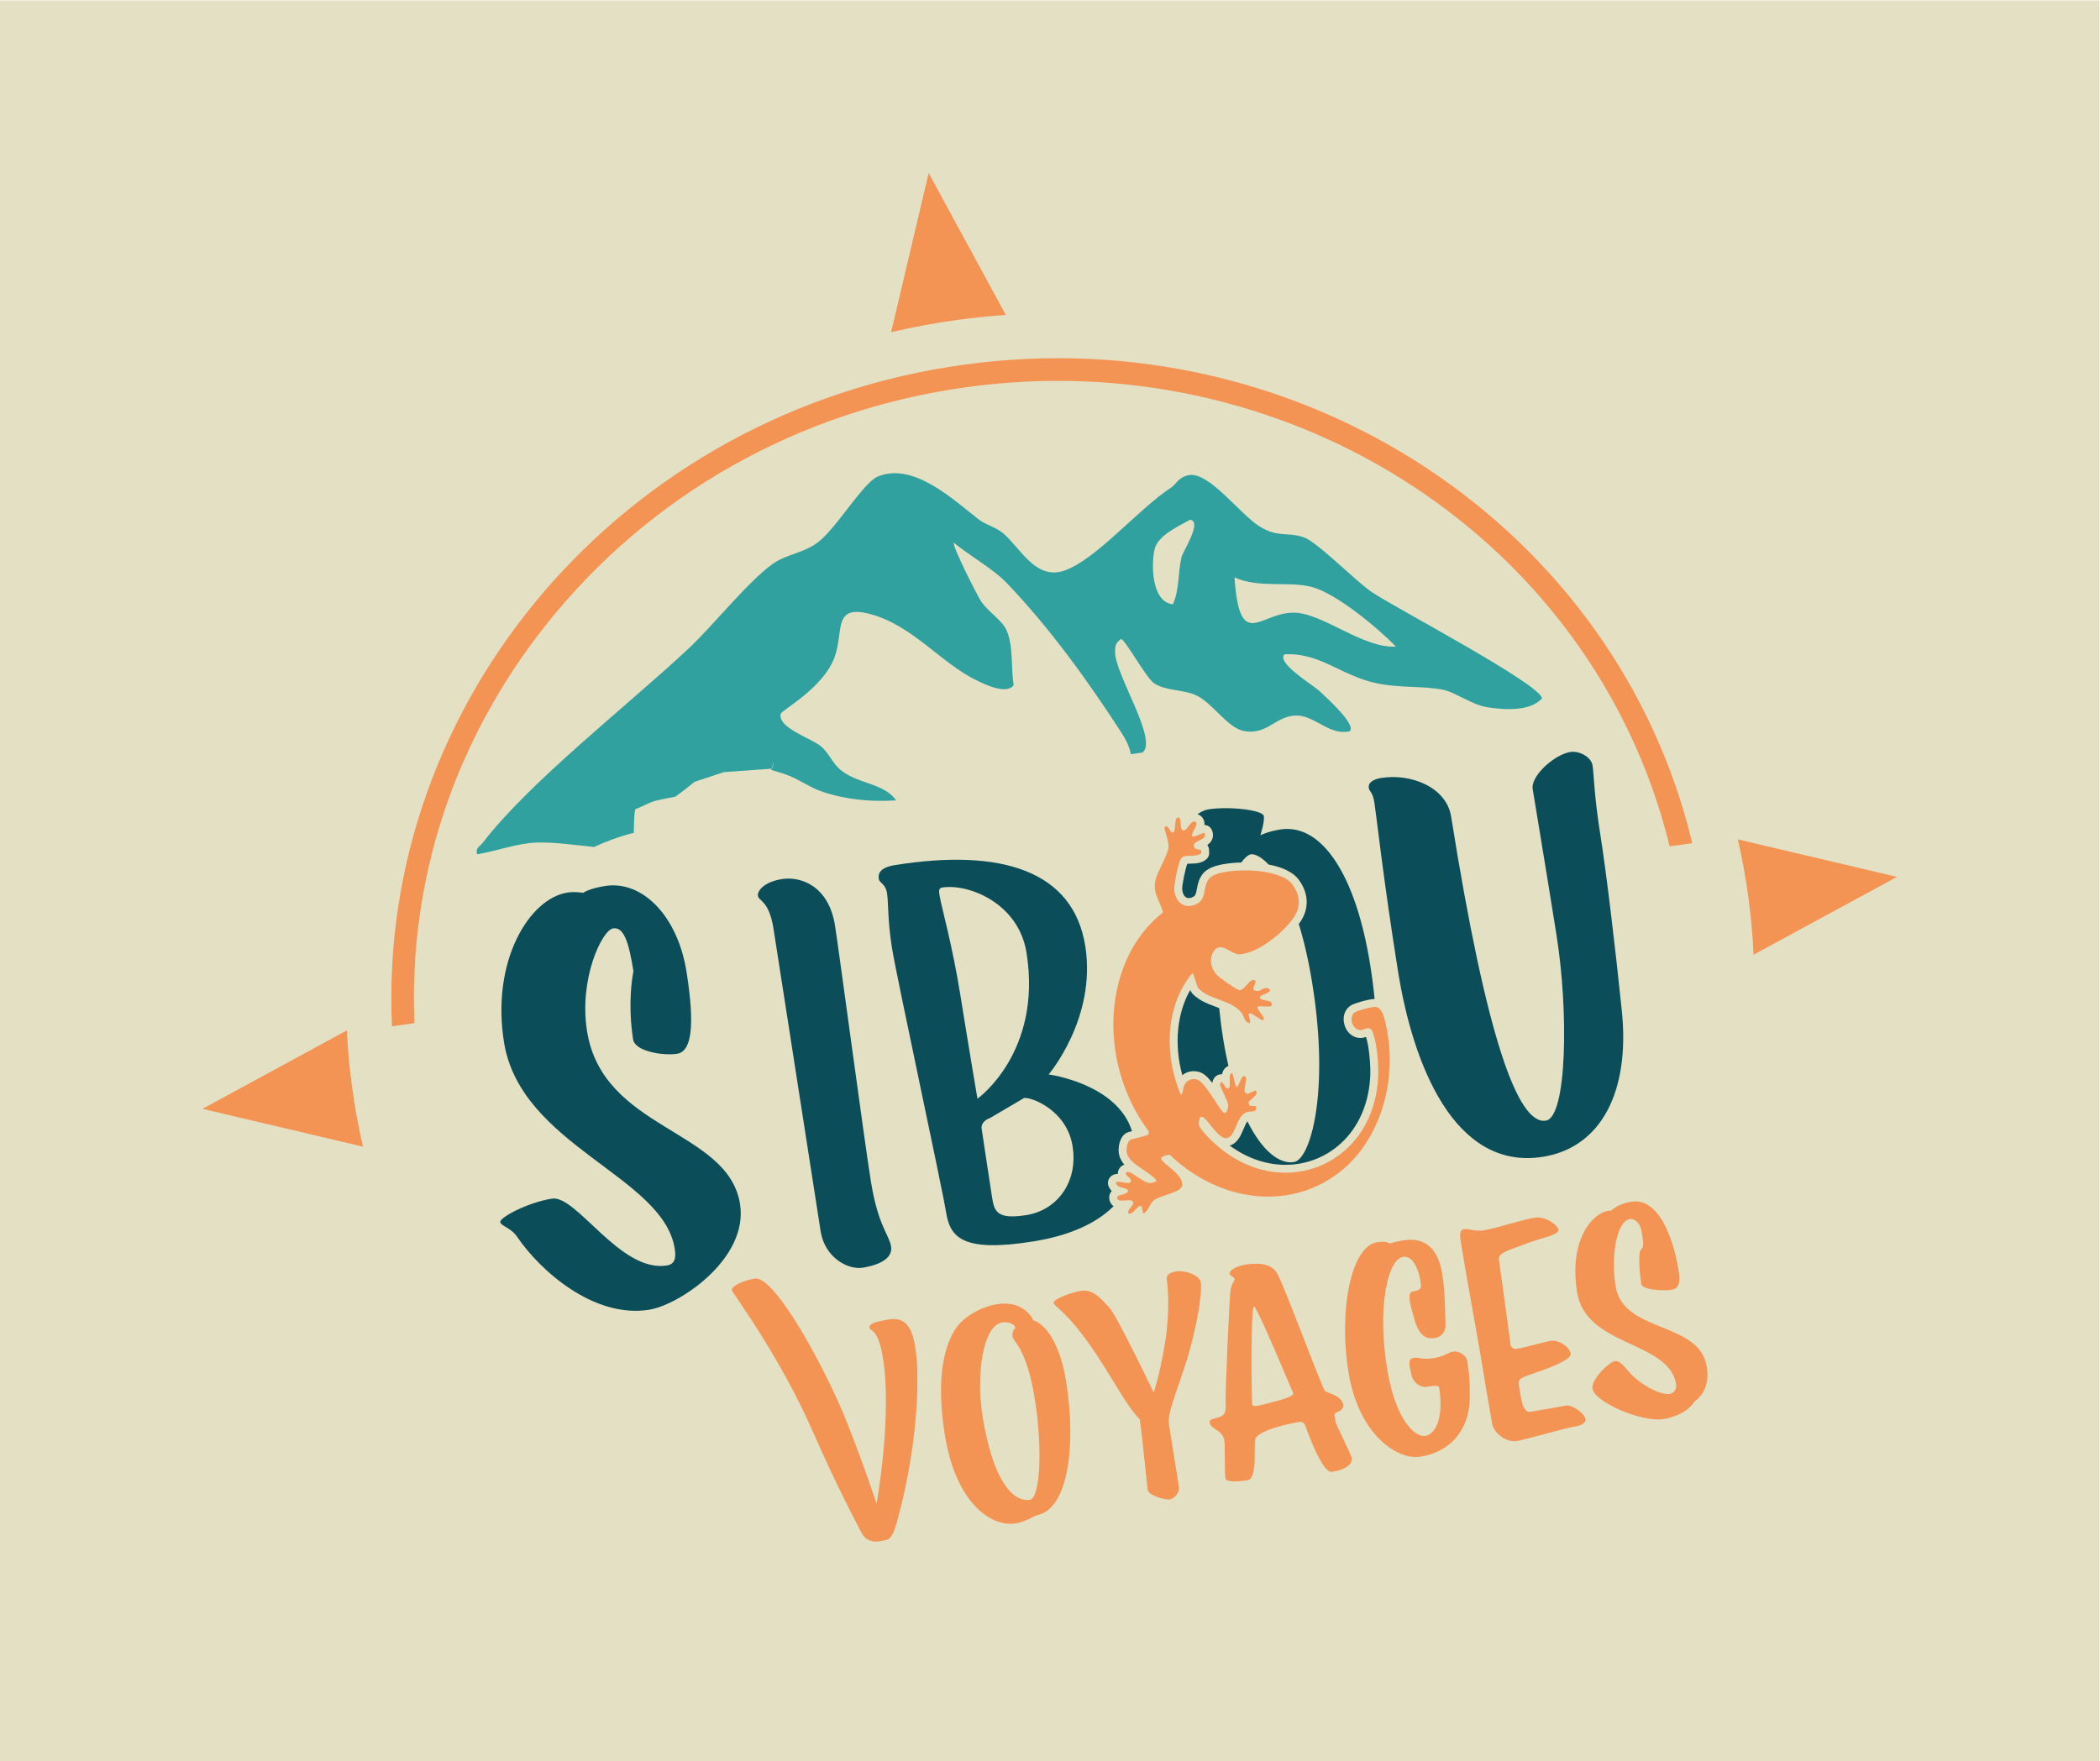 <?xml version="1.0" encoding="UTF-8" standalone="no"?>
<!-- Created with Inkscape (http://www.inkscape.org/) -->

<svg
   version="1.1"
   id="svg824"
   xml:space="preserve"
   width="701.133"
   height="588.127"
   viewBox="0 0 701.133 588.127"
   xmlns="http://www.w3.org/2000/svg"
   xmlns:svg="http://www.w3.org/2000/svg"><defs
     id="defs828"><clipPath
       clipPathUnits="userSpaceOnUse"
       id="clipPath840"><path
         d="M 0,441.095 H 525.85 V 0 H 0 Z"
         id="path838" /></clipPath><clipPath
       clipPathUnits="userSpaceOnUse"
       id="clipPath868"><path
         d="M 0,441.095 H 525.85 V 0 H 0 Z"
         id="path866" /></clipPath><clipPath
       clipPathUnits="userSpaceOnUse"
       id="clipPath880"><path
         d="M 0,441.095 H 525.85 V 0 H 0 Z"
         id="path878" /></clipPath><clipPath
       clipPathUnits="userSpaceOnUse"
       id="clipPath916"><path
         d="M 0,441.095 H 525.85 V 0 H 0 Z"
         id="path914" /></clipPath><clipPath
       clipPathUnits="userSpaceOnUse"
       id="clipPath928"><path
         d="M 0,441.095 H 525.85 V 0 H 0 Z"
         id="path926" /></clipPath></defs><g
     id="g830"
     transform="matrix(1.333,0,0,-1.333,0,588.127)"><path
       d="M 0,0 H 525.85 V 441.094 H 0 Z"
       style="fill:#e4e0c4;fill-opacity:1;fill-rule:nonzero;stroke:none"
       id="path832" /><g
       id="g834"><g
         id="g836"
         clip-path="url(#clipPath840)"><g
           id="g842"
           transform="translate(398.885,249.419)"><path
             d="m 0,0 c 0.343,-2.149 0.353,-7.332 1.945,-17.319 1.59,-9.986 3.856,-29.329 5.354,-43.868 2.201,-20.648 -5.258,-34.54 -19.74,-36.848 -22.322,-3.557 -32.62,23.449 -36.306,46.584 -3.686,23.133 -5.427,39.189 -5.889,42.096 -0.464,2.908 -1.242,2.655 -1.423,3.793 -0.181,1.137 0.893,2.086 3.151,2.447 7.442,1.185 16.312,-2.328 17.479,-9.66 8.783,-55.117 16.682,-77.32 23.724,-76.199 5.314,0.847 5.721,27.357 2.68,46.444 -3.042,19.09 -5.451,33.354 -5.976,36.641 -0.524,3.286 5.437,8.642 9.421,9.278 C -3.32,3.749 -0.341,2.15 0,0"
             style="fill:#0b4e5a;fill-opacity:1;fill-rule:nonzero;stroke:none"
             id="path844" /></g><g
           id="g846"
           transform="translate(306.363,180.947)"><path
             d="m 0,0 c -0.43,2.69 -0.75,5.26 -0.99,7.7 -0.28,0.1 -0.56,0.21 -0.83,0.31 -1.2,0.45 -2.44,0.91 -3.53,1.53 -0.9,0.51 -2.48,1.53 -2.9,2.68 -3.36,-5.86 -4.07,-13.75 -1.98,-21.34 0.8,0.66 1.78,1.01 2.85,1.01 0.42,0 0.86,-0.05 1.29,-0.17 1.17,-0.3 2.22,-1.27 3.36,-2.76 l 0.03,0.15 c 0.34,1.48 1.39,2.01 2.26,2.01 0.05,0 0.1,0 0.16,-0.01 0.1,0.54 0.3,1.06 0.72,1.49 0.25,0.27 0.55,0.47 0.88,0.6 C 0.83,-4.67 0.38,-2.4 0,0 m 34.52,0.21 h -0.14 c -1.92,0 -3.56,1.42 -4.06,3.52 -0.49,2.02 0.28,3.94 1.91,4.77 0.94,0.47 4.13,1.43 5.7,1.48 -0.26,2.7 -0.62,5.53 -1.09,8.47 C 33.22,41.2 24.63,54.09 14.26,52.44 11.21,51.95 9.31,51 9.31,51 c 0,0 1.11,3.29 0.87,4.81 -0.24,1.51 -8.71,2.5 -13.89,1.67 -0.82,-0.13 -1.74,-0.53 -2.71,-1.2 0.64,-0.21 1.15,-0.64 1.45,-1.22 0.26,-0.5 0.32,-0.99 0.26,-1.48 0.82,-0.03 1.83,-0.55 2.1,-1.95 0.29,-1.54 -0.53,-2.49 -1.37,-3.08 0.26,-0.32 0.42,-0.72 0.44,-1.16 l 0.04,-0.78 c 0.03,-0.58 -0.2,-1.14 -0.62,-1.54 -1.2,-1.13 -2.76,-1.15 -3.91,-1.18 -0.3,0 -0.72,-0.01 -0.97,-0.05 -0.5,-1.34 -1.37,-5.55 -1.26,-6.5 0.1,-0.77 0.46,-2.08 1.64,-2.08 0.36,0 0.75,0.11 1.15,0.33 0.52,0.29 0.66,0.7 0.91,2.06 0.29,1.52 0.71,3.82 3.28,5.1 1.64,0.82 4.52,1.34 7.81,1.42 0.95,1.28 1.81,1.95 2.41,2.05 0.89,0.14 2.51,-0.51 4.44,-2.56 2.93,-0.55 5.99,-1.65 7.59,-3.85 2.5,-3.41 2.6,-7.28 0.28,-10.62 -0.1,-0.14 -0.2,-0.28 -0.31,-0.43 1.28,-4.12 2.46,-9.13 3.43,-15.21 4.31,-27.06 -0.52,-43.77 -4.64,-44.43 -3.69,-0.59 -8.03,2.89 -11.66,10.22 -0.34,-0.45 -0.65,-1.18 -0.97,-1.94 -0.37,-0.87 -0.74,-1.78 -1.33,-2.57 -0.69,-0.94 -1.45,-1.39 -2.13,-1.58 4.32,-3.16 9.1,-4.82 13.98,-4.82 5.54,0 10.73,2.17 14.63,6.11 4.34,4.4 6.69,10.71 6.61,17.77 C 36.83,-5.4 36.44,-1.5 35.78,0.47 35.42,0.35 34.99,0.23 34.52,0.21 M 0,0 c -0.43,2.69 -0.75,5.26 -0.99,7.7 -0.28,0.1 -0.56,0.21 -0.83,0.31 -1.2,0.45 -2.44,0.91 -3.53,1.53 -0.9,0.51 -2.48,1.53 -2.9,2.68 -3.36,-5.86 -4.07,-13.75 -1.98,-21.34 0.8,0.66 1.78,1.01 2.85,1.01 0.42,0 0.86,-0.05 1.29,-0.17 1.17,-0.3 2.22,-1.27 3.36,-2.76 l 0.03,0.15 c 0.34,1.48 1.39,2.01 2.26,2.01 0.05,0 0.1,0 0.16,-0.01 0.1,0.54 0.3,1.06 0.72,1.49 0.25,0.27 0.55,0.47 0.88,0.6 C 0.83,-4.67 0.38,-2.4 0,0"
             style="fill:#0b4e5a;fill-opacity:1;fill-rule:nonzero;stroke:none"
             id="path848" /></g><g
           id="g850"
           transform="translate(257.091,136.787)"><path
             d="m 0,0 c -7.57,-1.21 -8.07,1.04 -8.63,4.58 -0.57,3.54 -2.61,17.22 -2.61,17.22 0,0 -0.26,1.64 2.18,2.55 l 8.47,4.98 C 1.14,29.6 10.1,26.37 11.55,17.26 13.01,8.16 7.57,1.2 0,0 m -16.52,54.92 c -2.01,12.64 -4.78,22.31 -5.2,24.96 -0.14,0.89 -0.46,2.01 0.61,2.18 6.51,1.03 19.13,-3.82 21.13,-16.34 3.99,-25.03 -12.29,-36.57 -12.29,-36.57 0,0 -2.23,13.13 -4.25,25.77 M 25.6,20.81 c 0.21,0.07 0.5,0.14 0.84,0.22 -3.76,11.96 -20.88,14.2 -20.88,14.2 0,0 12.05,14.11 9.17,32.19 -2.98,18.71 -20.8,24.55 -47.64,20.27 -3.59,-0.57 -4.32,-1.98 -4.07,-3.5 0.16,-1.01 1.68,-1.15 2.06,-3.56 0.38,-2.4 0.12,-6.72 1.23,-13.67 1.1,-6.95 12.53,-59.84 13.54,-66.16 1,-6.32 3.95,-10.26 21.88,-7.4 8.94,1.43 15.76,4.48 20.09,8.82 -0.72,0.52 -1.05,1.31 -1.09,2.02 -0.05,0.8 0.23,1.37 0.64,1.78 -0.38,0.37 -0.71,0.86 -0.9,1.53 -0.08,0.31 -0.09,0.63 -0.02,0.94 0.18,0.84 0.93,1.81 2.45,1.83 -0.01,0.1 -0.01,0.2 0,0.31 0.06,0.71 0.46,1.35 1.08,1.75 0.17,0.1 0.35,0.19 0.54,0.25 -0.61,0.72 -1.08,1.52 -1.31,2.46 -0.4,1.62 0.06,5.03 2.39,5.72"
             style="fill:#0b4e5a;fill-opacity:1;fill-rule:nonzero;stroke:none"
             id="path852" /></g><g
           id="g854"
           transform="translate(195.843,220.964)"><path
             d="m 0,0 c 4.65,0.741 11.705,-1.636 13.295,-11.622 0.968,-6.068 7.186,-52.779 8.978,-64.031 1.792,-11.25 4.588,-13.398 5.071,-16.432 0.483,-3.033 -3.209,-4.659 -7.061,-5.273 -3.854,-0.614 -9.547,2.627 -10.575,9.074 -1.027,6.446 -10.693,68.812 -11.821,75.892 -1.128,7.079 -3.673,6.803 -3.895,8.194 C -6.189,-3.061 -4.652,-0.74 0,0"
             style="fill:#0b4e5a;fill-opacity:1;fill-rule:nonzero;stroke:none"
             id="path856" /></g><g
           id="g858"
           transform="translate(151.563,219.235)"><path
             d="m 0,0 c 9.206,1.468 18.134,-7.355 20.38,-21.452 2.247,-14.098 1.128,-20.03 -2.325,-20.58 -3.452,-0.55 -10.562,0.563 -11.042,3.573 -0.478,3.011 -1.261,9.763 0.073,17.133 -1.134,7.118 -2.363,11.133 -5.097,10.697 -2.733,-0.435 -8.612,-12.6 -6.518,-25.739 3.97,-24.91 35.329,-24.545 38.317,-43.295 2.18,-13.687 -15.146,-25.29 -22.77,-26.504 -13.954,-2.224 -27.398,9.948 -32.987,18.18 -1.731,2.532 -4.119,2.712 -4.294,3.807 -0.174,1.096 6.748,4.864 12.933,5.85 6.185,0.986 17.125,-18.603 28.775,-16.746 2.159,0.344 2.328,2.054 1.979,4.245 -2.9,18.203 -38.611,25.704 -42.755,51.709 -3.249,20.394 6.364,35.96 15.858,37.472 1.87,0.298 3.994,-0.064 3.994,-0.064 0,0 1.308,1.049 5.479,1.714"
             style="fill:#0b4e5a;fill-opacity:1;fill-rule:nonzero;stroke:none"
             id="path860" /></g></g></g><g
       id="g862"><g
         id="g864"
         clip-path="url(#clipPath868)"><g
           id="g870"
           transform="translate(347.344,183.335)"><path
             d="m 0,0 c 2.67,-13.52 -1.982,-27.648 -11.09,-35.212 -12.332,-10.255 -30.275,-8.591 -43.3,3.795 -0.492,-0.075 -2.175,-0.344 -2.122,-0.976 0.097,-1.275 6.377,-4.283 5.096,-7.176 -0.575,-1.293 -5.517,-2.152 -6.911,-3.265 -1.181,-0.936 -1.394,-2.875 -2.691,-3.343 l -0.425,1.974 c -1.406,-0.087 -1.76,-2.104 -3.193,-1.984 -0.703,1.135 1.62,1.981 1.011,3.022 -0.571,0.983 -3.823,-0.605 -3.92,0.979 -0.052,0.911 2.758,0.579 2.778,1.868 -0.948,0.854 -2.708,0.422 -3.097,1.846 0.205,0.957 4.534,-1.196 3.68,0.957 -0.098,0.25 -1.687,1.25 -1.032,1.66 1.163,0.74 4.128,-2.83 6.092,-2.655 0.52,0.042 1.034,0.329 1.54,0.432 -1.598,2.487 -6.801,4.081 -7.533,7.086 -0.246,0.998 0.145,3.091 1.032,3.356 0.896,0.26 3.809,0.885 4.334,1.267 0.194,0.146 0.197,0.652 0.042,0.915 -13.095,17.679 -11.257,43.146 3.673,54.737 -0.966,3.331 -2.819,5.133 -1.745,8.643 0.596,1.95 3.179,6.239 3.117,7.921 -0.06,1.631 -0.725,3.061 -1.042,4.645 0.855,1.395 1.367,-1.436 2.168,-1.18 0.849,0.277 0.178,3.761 1.27,3.754 1.032,-0.003 0.248,-2.82 1.18,-3.213 0.968,-0.416 1.864,2.337 2.901,2.193 1.576,-0.223 -0.898,-2.882 -0.611,-3.606 0.308,-0.564 2.018,0.523 2.622,0.639 0.323,0.06 0.527,0.361 0.639,-0.215 0.333,-1.78 -4.023,-1.514 -2.453,-3.629 l 1.487,-0.33 0.04,-0.78 c -1.387,-1.306 -4.434,0.149 -5.247,-1.649 -0.565,-1.244 -1.697,-6.398 -1.5,-7.794 0.494,-3.525 3.23,-4.597 5.722,-3.21 2.908,1.617 0.853,5.49 4.11,7.11 3.717,1.854 16.625,1.978 19.769,-2.333 2.113,-2.891 1.987,-5.817 0.252,-8.315 -2.677,-3.857 -8.831,-8.791 -13.443,-9.149 -2.12,-0.162 -4.591,3.363 -6.427,0.902 -1.276,-1.716 -1.005,-4.104 0.507,-5.913 0.609,-0.733 5.257,-4.048 5.904,-3.988 1.203,0.11 2.297,2.604 3.414,2.556 1.482,-0.069 -0.661,-2.025 0.191,-2.559 1.512,-0.869 2.384,1.324 3.897,0.231 0.516,-0.917 -2.402,-1.31 -2.493,-2.043 0.123,-0.88 2.456,-0.587 2.885,-1.293 1.063,-1.76 -3.178,-0.464 -3.452,-1.104 -0.137,-0.836 2.265,-2.78 1.409,-3.263 -0.652,-0.372 -3.74,2.963 -3.616,1.128 0.031,-0.393 0.786,-1.882 0.038,-1.919 -1.025,0.398 -1.162,1.588 -1.701,2.396 -1.857,2.779 -6.325,3.372 -9.099,4.956 -0.449,0.253 -1.877,1.196 -2.017,1.631 l -1.153,3.474 c -0.644,-0.156 -0.987,-0.948 -1.382,-1.507 -5.419,-7.742 -5.851,-19.025 -1.726,-28.829 0.409,-0.309 0.7,1.921 0.839,2.223 0.608,1.308 1.808,1.921 3.203,1.551 1.963,-0.511 4.939,-6.335 6.494,-8.11 0.89,-1.015 1.496,1.06 1.343,1.919 -0.238,1.288 -2.153,4.388 -2.001,5.057 0.328,1.456 1.343,-0.972 1.63,-1.064 1.737,-0.573 -0.124,3.816 1.433,3.796 l 0.9,-3.413 c 0.682,-0.444 1.188,2.619 1.945,2.667 1.42,0.101 -0.343,-3.653 0.395,-4.178 l 0.62,-0.26 1.982,0.853 c 1.045,-1.074 -1.748,-2.542 -1.817,-2.942 l 0.289,-0.889 1.58,-0.1 0.08,-0.898 c -0.62,-0.636 -1.66,-0.365 -2.347,-0.616 -2.2,-0.799 -2.488,-3.901 -3.757,-5.621 -2.324,-3.159 -5.188,2.881 -7.044,4.236 -0.288,0.212 -0.693,0.35 -0.911,0.08 -0.045,-0.058 -0.38,-1.486 -0.374,-1.573 0.076,-1.3 3.22,-4.263 4.244,-5.174 17.257,-15.349 41.033,-4.428 40.755,18.757 -0.029,2.397 -0.48,7.597 -1.571,9.713 -0.66,1.275 -1.896,0.186 -2.827,0.151 -2.181,-0.067 -3.164,3.595 -1.308,4.543 0.797,0.398 4.413,1.439 5.208,1.24 C -0.821,5.142 -0.347,1.752 0,0"
             style="fill:#f39354;fill-opacity:1;fill-rule:nonzero;stroke:none"
             id="path872" /></g></g></g><g
       id="g874"><g
         id="g876"
         clip-path="url(#clipPath880)"><g
           id="g882"
           transform="translate(222.677,110.642)"><path
             d="m 0,0 c 3.652,0.582 5.676,-1.305 6.583,-7.004 0.908,-5.699 1.203,-22.115 -4.389,-42.959 -1.173,-4.393 -1.949,-5.158 -3.119,-5.344 -1.168,-0.186 -4.282,-1.324 -5.994,1.896 -1.711,3.219 -6.795,13.027 -11.862,24.62 -8.751,20.128 -20.478,35.348 -20.611,36.182 -0.133,0.834 2.623,2.341 5.763,2.843 5.114,0.814 18.029,-23.267 22.916,-35.601 4.886,-12.335 7.585,-20.813 7.585,-20.813 0,0 3.954,21.725 1.606,36.459 -1.229,7.715 -3.237,6.681 -3.393,7.656 C -5.058,-1.162 -3.652,-0.582 0,0"
             style="fill:#f39354;fill-opacity:1;fill-rule:nonzero;stroke:none"
             id="path884" /></g><g
           id="g886"
           transform="translate(246.053,86.646)"><path
             d="M 0,0 C 2.725,-17.098 7.971,-21.821 11.917,-21.193 14.4,-20.797 15.19,-8.84 13.119,4.156 11.171,16.389 7.744,18.621 7.599,19.525 7.456,20.429 7.451,20.927 8.268,21.913 8.135,22.747 6.592,23.498 4.985,23.242 -0.056,22.439 -1.528,9.591 0,0 m 12.765,23.769 c 0,0 5.957,-1.187 8.25,-15.576 2.502,-15.706 0.528,-31.984 -7.507,-33.264 -0.22,-0.035 -2.66,-1.636 -5.143,-2.032 -6.137,-0.977 -15.031,5.017 -17.778,22.254 -2.049,12.857 -0.547,21.291 2.492,26.194 2.203,3.558 6.927,5.878 10.579,6.461 7.013,1.117 9.107,-4.037 9.107,-4.037"
             style="fill:#f39354;fill-opacity:1;fill-rule:nonzero;stroke:none"
             id="path888" /></g><g
           id="g890"
           transform="translate(270.826,117.816)"><path
             d="m 0,0 c 2.921,0.465 5.044,-2.046 7.038,-4.222 1.995,-2.177 11.113,-21.32 11.113,-21.32 0,0 1.799,5.632 2.963,13.371 1.163,7.739 0.47,13.972 0.315,14.944 -0.155,0.974 0.391,1.774 2.436,2.1 2.045,0.326 5.767,-0.934 6.043,-2.672 0.278,-1.738 -0.144,-7.079 -2.468,-16 -2.233,-8.553 -6.008,-16.352 -5.487,-19.618 l 2.492,-15.637 c 0.244,-1.529 -1.164,-3.036 -2.261,-3.211 -1.094,-0.174 -5.316,0.933 -5.548,2.393 -0.233,1.46 -1.367,13.751 -1.988,17.643 C 11.23,-28.64 8.357,-22.828 3.822,-15.995 -3.561,-4.914 -6.766,-4.072 -6.933,-3.028 -7.066,-2.194 -2.922,-0.466 0,0"
             style="fill:#f39354;fill-opacity:1;fill-rule:nonzero;stroke:none"
             id="path892" /></g><g
           id="g894"
           transform="translate(313.638,89.362)"><path
             d="M 0,0 C 0.133,-0.834 1.769,-0.288 4.792,0.478 7.815,1.245 10.598,2.116 10.257,2.846 9.682,4.108 1.168,24.63 0.438,24.513 -0.439,24.374 -0.133,0.833 0,0 m -5.678,32.804 c -0.099,0.625 1.511,1.808 3.921,2.192 2.41,0.384 6.191,0.631 7.875,-1.951 1.686,-2.582 11.381,-29.117 12.15,-29.707 0.768,-0.59 4.137,-1.051 4.525,-3.482 0.166,-1.045 -0.948,-1.577 -1.51,-1.81 -0.989,-0.371 -0.682,-0.892 -0.482,-2.143 0.199,-1.251 3.908,-8.072 4.119,-9.392 0.21,-1.321 -1.271,-2.84 -4.923,-3.422 -2.41,-0.384 -5.927,9.461 -6.72,11.615 -0.279,0.812 -0.98,0.984 -1.638,0.879 -0.657,-0.104 -10.777,-1.931 -10.952,-4.596 -0.222,-3.313 0.411,-9.627 -1.854,-9.988 -2.265,-0.361 -5.375,-0.572 -5.543,0.473 -0.166,1.041 -0.142,6.532 -0.204,8.803 -0.105,3.475 -3.436,3.229 -3.746,5.176 -0.111,0.695 0.473,0.788 1.547,1.102 1.939,0.522 2.552,0.905 2.468,3.314 -0.127,3.614 0.956,27.376 1.233,28.917 0.28,1.541 1.068,2.237 1.012,2.585 -0.1,0.625 -1.155,0.67 -1.278,1.435"
             style="fill:#f39354;fill-opacity:1;fill-rule:nonzero;stroke:none"
             id="path896" /></g><g
           id="g898"
           transform="translate(351.51,130.458)"><path
             d="m 0,0 c 6.062,0.966 8.845,-2.865 9.742,-8.495 0.731,-4.587 0.673,-9.869 0.813,-12.627 0.098,-1.552 -0.86,-3.058 -2.612,-3.337 -1.754,-0.28 -3.815,-0.037 -5.13,4.455 -1.305,4.425 -1.934,6.962 -0.399,7.206 0.875,0.14 1.46,0.233 1.821,0.79 0.31,0.405 0.104,1.228 -0.029,2.061 -0.31,1.947 -1.592,6.232 -4.295,5.801 -3.799,-0.605 -6.503,-12.296 -4.034,-27.795 2.06,-12.927 6.98,-17.488 9.61,-17.069 2.63,0.419 4.651,4.661 3.454,12.167 -0.099,0.624 -1.486,0.403 -3.168,0.135 -1.679,-0.268 -3.513,1.366 -3.778,3.033 -0.266,1.669 -1.153,3.95 0.453,4.206 1.607,0.256 2.105,-0.519 5.101,-0.042 2.994,0.477 3.446,1.404 4.907,1.636 1.46,0.234 3.299,-0.969 3.5,-2.221 0.199,-1.251 0.866,-4.493 0.605,-10.379 -0.26,-5.886 -3.724,-12.352 -12.343,-13.726 -5.698,-0.908 -15.474,5.445 -17.999,21.291 -2.525,15.847 0.835,31.419 7.118,32.42 2.557,0.408 3.274,-0.335 3.274,-0.335 0,0 1.27,0.488 3.389,0.825"
             style="fill:#f39354;fill-opacity:1;fill-rule:nonzero;stroke:none"
             id="path900" /></g><g
           id="g902"
           transform="translate(371.783,132.978)"><path
             d="M 0,0 C 2.484,0.396 9.538,2.66 12.533,3.138 15.528,3.615 18.393,1.149 18.538,0.245 18.77,-1.214 14.949,-1.68 10.637,-3.294 6.117,-5.011 3.375,-5.662 3.641,-7.329 3.906,-8.998 6.48,-27.972 6.48,-27.972 c 0,0 -0.2,-2.028 1.845,-1.703 2.045,0.326 6.254,1.64 8.299,1.965 2.047,0.327 4.739,-1.526 5.004,-3.193 0.266,-1.669 -6.62,-4.049 -10.173,-5.257 -3.198,-1.08 -2.997,-1.403 -2.631,-3.697 0.365,-2.293 0.795,-5.93 2.695,-5.628 1.898,0.303 7.719,1.372 9.035,1.581 1.315,0.21 4.488,-1.849 4.722,-3.308 0.232,-1.46 -1.802,-1.856 -3.409,-2.112 -1.607,-0.256 -11.561,-3.124 -13.825,-3.485 -2.265,-0.361 -5.659,1.664 -6.113,4.513 -0.454,2.849 -1.198,6.58 -2.317,13.599 -1.118,7.02 -4.17,23.352 -5.422,31.206 -0.342,2.154 -0.564,3.545 0.751,3.754 C -3.818,0.461 -2.483,-0.396 0,0"
             style="fill:#f39354;fill-opacity:1;fill-rule:nonzero;stroke:none"
             id="path904" /></g><g
           id="g906"
           transform="translate(408.62,140.131)"><path
             d="m 0,0 c 6.794,1.083 10.501,-9.017 11.818,-17.287 0.465,-2.92 0.113,-4.472 -1.786,-4.775 -1.898,-0.302 -7.325,-0.098 -7.58,1.5 -0.255,1.598 -0.947,7.831 -0.024,8.62 0.922,0.789 0.437,2.421 0.094,4.576 -0.343,2.154 -1.858,3.195 -2.88,3.032 -3.506,-0.559 -4.763,-9.596 -3.61,-16.823 1.893,-11.885 20.998,-8.627 22.848,-20.233 0.598,-3.753 -0.431,-6.696 -3.109,-8.691 -1.669,-2.689 -5.283,-3.978 -7.767,-4.374 -5.332,-0.85 -17.217,4.169 -17.771,7.645 -0.355,2.224 4.109,6.641 5.643,6.885 1.534,0.245 2.748,-2.198 4.928,-4.132 2.96,-2.593 6.77,-4.408 8.815,-4.082 0.876,0.14 1.788,0.997 1.556,2.457 -1.728,10.841 -22.604,9.297 -24.785,22.989 -2.182,13.691 4.361,20.577 8.572,20.465 0,0 1.459,1.658 5.038,2.228"
             style="fill:#f39354;fill-opacity:1;fill-rule:nonzero;stroke:none"
             id="path908" /></g></g></g><g
       id="g910"><g
         id="g912"
         clip-path="url(#clipPath916)"><g
           id="g918"
           transform="translate(324.858,287.672)"><path
             d="M 0,0 C -8.98,0.77 -14.31,-10.49 -15.66,8.87 -9.46,6.1 -2.19,7.99 3.63,6.5 9.83,4.9 20.2,-3.76 24.78,-8.46 16.82,-8.95 7.03,-0.61 0,0 m -28.92,13.95 c -0.89,-3.52 -0.5,-8.14 -2.16,-11.81 -5.29,0.51 -5.5,9.79 -4.6,13.76 0.79,3.47 5.95,5.77 8.92,7.43 3.08,-0.56 -1.76,-7.79 -2.16,-9.38 M 18.71,5.21 C 14.5,8.09 5.03,17.82 1.63,18.95 -2.36,20.29 -4.69,18.8 -9.24,21.56 -14.27,24.6 -22.12,35.6 -27.22,34.47 -29.78,33.9 -30.29,32.2 -31.46,31.43 -39.87,25.92 -50.32,13.3 -58.3,10.57 c -7.17,-2.46 -11,5.68 -15.23,9.3 -1.95,1.66 -4.37,2.13 -6.14,3.49 -6.38,4.92 -16.33,14.48 -25.31,10.79 -3.7,-1.51 -10.52,-13.22 -15.17,-16.6 -3.69,-2.68 -7.72,-2.85 -11.12,-5.26 -6.29,-4.48 -14.88,-15.39 -21.13,-21.25 -14.83,-13.9 -39.81,-33.35 -51.54,-48.64 -0.74,-0.96 -1.87,-1.22 -1.43,-2.89 4.94,0.77 9.82,2.74 14.88,2.93 4.4,0.16 9.44,-0.62 14.43,-1.1 3.19,1.49 6.52,2.68 9.94,3.54 0.03,0.63 0.04,1.24 0.05,1.84 0.017,1.285 0.043,2.643 0.306,4.046 1.809,0.733 3.775,1.773 4.756,2.053 1.541,0.44 5.284,1.101 5.284,1.101 l 2.642,1.981 2.202,1.762 7.266,2.422 12.04,0.86 0.483,1.592 c -0.016,-0.264 -0.056,-0.543 -0.139,-0.847 -0.075,-0.271 -0.173,-0.512 -0.282,-0.741 l -0.062,-0.004 -0.096,-0.315 c 1.22,-0.35 2.42,-0.72 3.59,-1.12 3.16,-1.07 5.95,-3.25 9.16,-4.32 6.06,-2.03 12.13,-2.57 18.51,-2.18 -3.06,4.4 -9.68,4.07 -13.98,7.68 -1.96,1.64 -2.81,4.11 -4.78,5.81 -2.4,2.08 -10.8,4.56 -10.17,8.14 0.17,1 10.75,6.4 13.58,14.43 2.22,6.29 -0.48,13.04 8.64,10.68 10.72,-2.77 17.82,-12.24 26.74,-16.61 2.14,-1.05 7.63,-3.75 9.41,-1.26 -0.7,4.23 -0.04,9.86 -1.77,13.73 -1.14,2.57 -4.55,4.58 -6.32,7.16 -0.98,1.43 -7.42,14.15 -6.89,14.78 3.78,-3.12 9.88,-6.57 13.14,-9.97 10.74,-11.18 20.47,-24.63 29.03,-37.91 1.01,-1.56 1.79,-3.25 2.17,-5.08 l 2.89,0.4 c 4.04,3.01 -6.84,19.57 -6.85,25.12 0,1.61 0.12,2.36 1.5,3.33 0.97,-0.05 6.29,-9.71 8.2,-11.04 2.84,-1.98 7.14,-1.55 10.48,-3.01 4.23,-1.85 7.89,-8.25 12.19,-9.02 5.96,-1.06 8,4.12 13.41,3.89 4.4,-0.19 8.1,-5.13 13.01,-3.92 1.74,1.67 -6.19,8.74 -7.68,10.13 -1.47,1.37 -10.83,7.04 -8.68,9.13 8.85,0.51 14.17,-5.36 23.07,-7.25 5.72,-1.21 11.75,-0.63 16.68,-1.63 3.06,-0.62 7.16,-3.76 11.04,-4.37 4.19,-0.66 10.66,-1.12 13.71,2.18 0,3.43 -37.23,22.95 -42.65,26.68"
             style="fill:#30a19e;fill-opacity:1;fill-rule:nonzero;stroke:none"
             id="path920" /></g></g></g><g
       id="g922"><g
         id="g924"
         clip-path="url(#clipPath928)"><g
           id="g930"
           transform="translate(136.6,284.464)"><path
             d="m 0,0 c 25.92,32.76 63.47,53.99 105.71,59.77 7.53,1.03 15.17,1.55 22.71,1.55 38.01,0 74.74,-13.2 103.42,-37.18 24.93,-20.84 42.26,-48.65 49.75,-79.44 l 5.66,0.8 C 268.45,24.19 190.02,77.03 104.94,65.39 19.39,53.69 -42.19,-19.01 -38.42,-100.39 l 5.63,0.8 C -34.33,-63.88 -22.92,-28.97 0,0"
             style="fill:#f39354;fill-opacity:1;fill-rule:nonzero;stroke:none"
             id="path932" /></g><g
           id="g934"
           transform="translate(475.13,221.514)"><path
             d="m 0,0 -35.91,-19.5 c -0.22,4.82 -0.67,9.67 -1.33,14.54 -0.66,4.84 -1.54,9.63 -2.62,14.36 z"
             style="fill:#f39354;fill-opacity:1;fill-rule:nonzero;stroke:none"
             id="path936" /></g><g
           id="g938"
           transform="translate(251.92,362.314)"><path
             d="m 0,0 c -3.98,-0.28 -7.96,-0.69 -11.92,-1.23 -5.68,-0.78 -11.29,-1.81 -16.8,-3.09 l 9.4,39.87 z"
             style="fill:#f39354;fill-opacity:1;fill-rule:nonzero;stroke:none"
             id="path940" /></g><g
           id="g942"
           transform="translate(90.92,153.924)"><path
             d="M 0,0 -40.2,9.48 -4.05,29.13 C -3.82,24.36 -3.37,19.58 -2.72,14.8 -2.04,9.81 -1.13,4.87 0,0"
             style="fill:#f39354;fill-opacity:1;fill-rule:nonzero;stroke:none"
             id="path944" /></g></g></g></g></svg>
